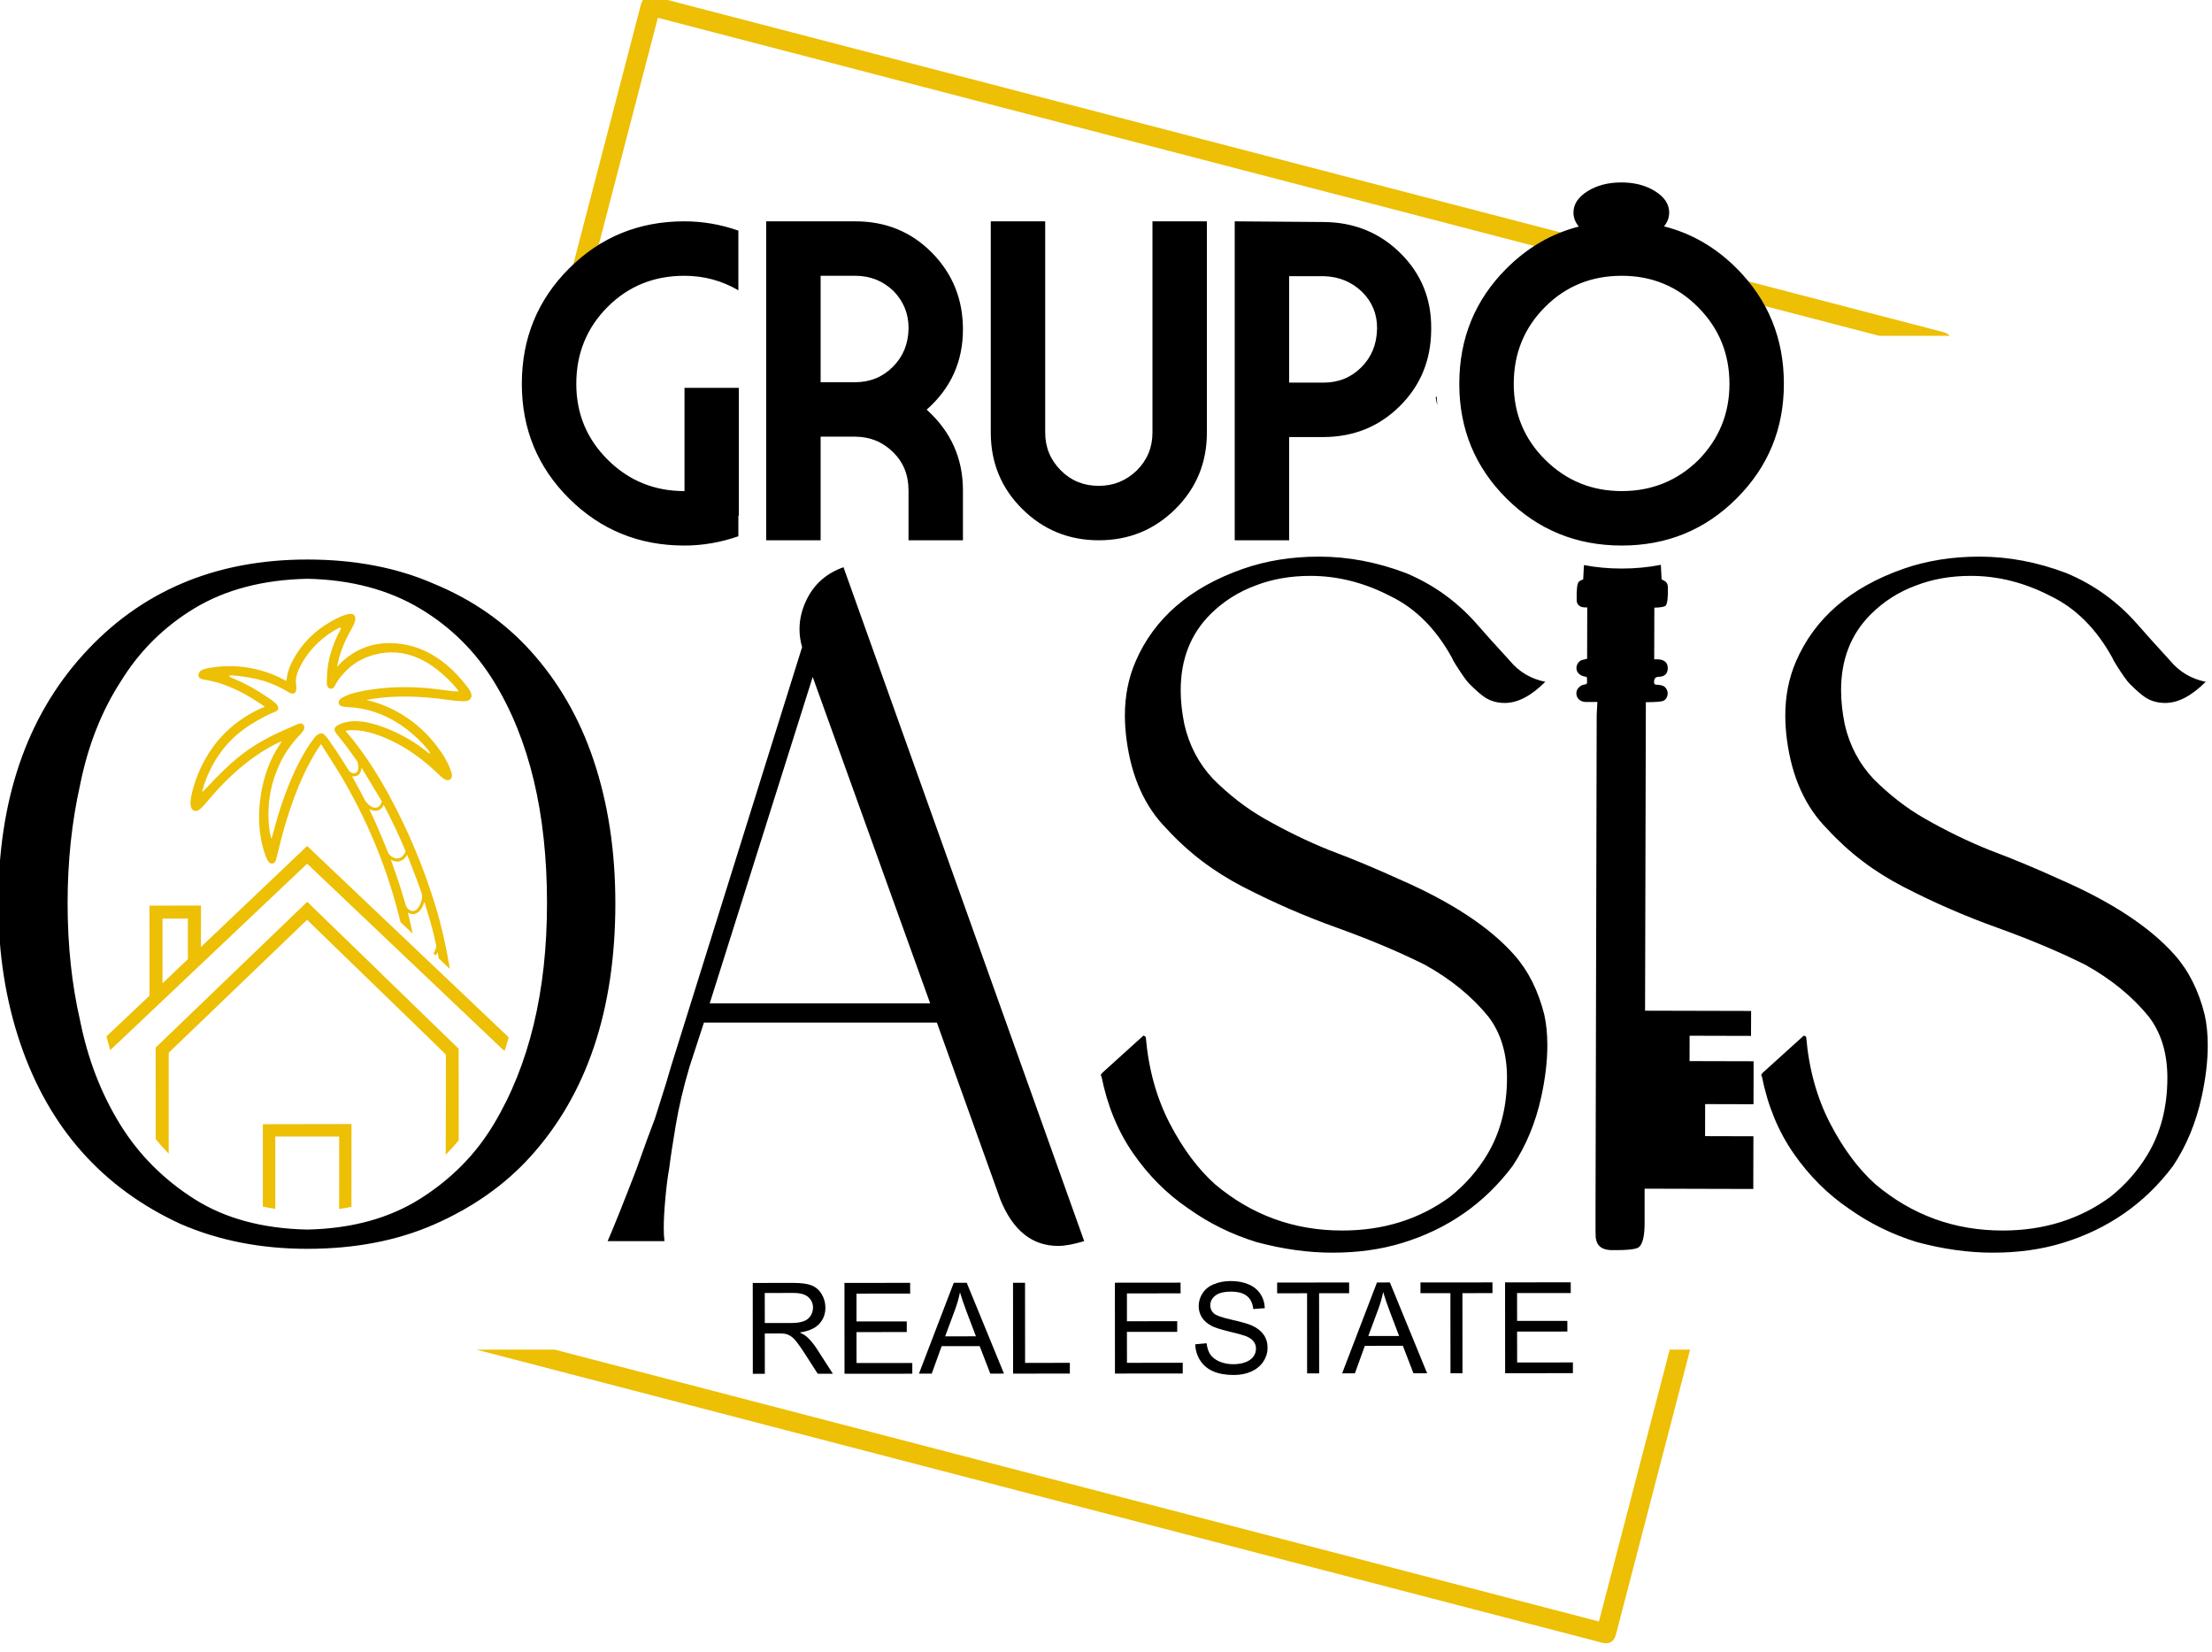 <svg xmlns="http://www.w3.org/2000/svg" xmlns:xlink="http://www.w3.org/1999/xlink" xmlns:serif="http://www.serif.com/" width="100%" height="100%" viewBox="0 0 300 224" xml:space="preserve" style="fill-rule:evenodd;clip-rule:evenodd;stroke-linejoin:round;stroke-miterlimit:2;">    <g transform="matrix(1,0,0,1,-1506.24,-1633.03)">        <g transform="matrix(0.525,0,0,0.525,1181.8,846.502)">            <g transform="matrix(0.85,0,0,0.85,577.475,1472.23)">                <path d="M222.42,132.56L216.23,132.56L242.41,31.99C243,29.73 244.43,28.89 246.69,29.48L638.19,131.4C639.12,131.65 639.81,132.03 640.26,132.56L618.83,132.56L247.59,35.9L222.42,132.56ZM561.31,440.64L538.78,527.18C538.19,529.45 536.76,530.29 534.49,529.7L192.42,440.64L216.21,440.64L533.6,523.27L555.11,440.64L561.31,440.64Z" style="fill:rgb(237,191,5);"></path>            </g>            <g transform="matrix(0.85,0,0,0.85,577.475,1519.29)">                <path d="M80.02,290.08L93.1,277.71L93.09,250.35L108.74,250.32L108.72,262.92L141.01,232.23L202.25,290.37C201.86,291.78 201.45,293.16 201.01,294.52L200.49,294.1L141,237.61L81.17,294.27C80.76,292.89 80.38,291.49 80.02,290.08ZM104.57,254.29L97.04,254.29L97.04,273.98L104.76,266.62L104.76,254.28L104.57,254.28L104.57,254.29ZM94.96,293.5L141.03,249.19L163.72,271.19L163.71,271.2L187.04,293.83L187.07,321.67C185.83,323.19 184.51,324.65 183.12,326.05L183.17,295.62L181.06,293.57L181.08,293.56L140.98,254.66L98.93,295.06L98.93,325.74C97.54,324.33 96.22,322.86 94.98,321.33L94.96,293.5ZM131.32,342.5C130.04,342.31 128.78,342.08 127.54,341.83L127.54,316.78L154.48,316.73L154.47,341.88C153.24,342.14 151.99,342.36 150.72,342.55L150.74,320.53L131.32,320.53L131.32,342.5ZM168.36,236.01C169.4,236 170.21,235.38 170.8,234.13C170.85,234.03 170.89,233.93 170.93,233.83C169.92,231.44 168.99,229.32 168.12,227.47C166.73,224.48 165.44,221.91 164.26,219.74C164.06,220.13 163.86,220.45 163.65,220.67C163.48,220.86 163.28,221.03 163.06,221.16C162.31,221.63 161.43,221.66 160.43,221.25L159.91,221.04C161.31,224.02 162.52,226.74 163.54,229.22L165.64,234.3C165.82,234.74 166.19,235.13 166.76,235.49C167.32,235.84 167.86,236.02 168.36,236.01ZM128.15,189.89L126.84,189.01C120.84,184.97 115.29,182.56 110.19,181.76C109.03,181.58 108.34,181.31 108.11,180.95C107.93,180.64 107.92,180.28 108.06,179.84C108.21,179.41 108.46,179.08 108.82,178.84C109.34,178.52 110.5,178.22 112.31,177.95C116.73,177.3 121.09,177.48 125.4,178.49C127.39,178.96 129.33,179.59 131.21,180.38C132.08,180.74 133.25,181.31 134.71,182.09L134.74,181.78C134.92,179.97 135.43,178.21 136.28,176.52C139.12,170.83 143.51,166.45 149.45,163.36C152.53,161.76 154.45,161.3 155.21,161.98C155.96,162.68 155.74,164.07 154.54,166.16C152.77,169.25 151.51,172.15 150.75,174.86L150.07,177.8L150.53,177.31C151.25,176.52 152.02,175.81 152.82,175.18C157.68,171.33 163.35,169.89 169.83,170.86C177.39,171.99 184.07,176.42 189.89,184.14C191.25,185.95 191.31,187.22 190.07,187.96C189.41,188.36 187.38,188.31 183.96,187.83C175.3,186.6 167.68,186.48 161.09,187.48C160.01,187.64 159.32,187.76 159,187.84L159.66,188.01C161.22,188.42 162.51,188.82 163.52,189.2C170.9,192 176.94,196.78 181.65,203.56C182.46,204.71 183.17,205.93 183.79,207.22C184.42,208.51 184.81,209.57 184.96,210.39C185.1,211.18 184.9,211.74 184.35,212.08C183.63,212.49 182.61,212.06 181.3,210.78C176.48,206.07 171.51,202.51 166.4,200.12C161.74,197.93 157.69,196.9 154.23,197.03C153.73,197.04 153.2,197.12 152.64,197.25L155.13,200.22C158.91,205.02 162.53,210.61 166.01,217.01C171.88,227.82 176.6,239.17 180.18,251.04C181.86,256.63 183.26,262.81 184.39,269.61L180.99,266.38L180.66,264.55C180.55,264.75 180.43,264.94 180.31,265.13L180.05,265.49L179.38,264.85C179.72,264.38 180.01,263.74 180.23,262.94C180.29,262.74 180.03,261.45 179.46,259.08C178.93,256.85 178.08,253.83 176.91,250.04L176.78,249.59C176.73,249.41 176.67,249.33 176.6,249.34C176.56,249.34 176.51,249.45 176.45,249.65C176.23,250.35 175.94,250.96 175.57,251.46C174.57,252.82 173.42,253.24 172.13,252.72C171.95,252.65 171.78,252.58 171.61,252.5L172.43,255.95C172.63,256.79 172.85,257.76 173.08,258.87L169.37,255.35C165.48,239.22 159.23,224.05 150.63,209.81L145.24,201.27L144.92,201.72C144.43,202.4 143.89,203.25 143.28,204.26C138.76,211.84 135.07,221.7 132.2,233.83C131.75,235.76 131.43,236.84 131.26,237.06C130.84,237.59 130.35,237.72 129.77,237.43C129.07,237.07 128.35,235.57 127.62,232.91C126.25,227.88 126.02,222.43 126.95,216.58C127.86,210.83 129.76,205.79 132.66,201.43C133.05,200.84 133.25,200.52 133.24,200.49C133.23,200.43 133.13,200.44 132.95,200.52C132.81,200.57 132.65,200.64 132.47,200.72C125.94,203.81 119.57,208.75 113.37,215.54L109.61,219.88C108.48,221.18 107.56,221.74 106.83,221.56C105.58,221.22 105.25,219.68 105.82,216.93C106.61,213.18 107.99,209.51 109.97,205.94C113.5,199.59 118.56,194.7 125.16,191.26C126,190.82 127,190.36 128.15,189.89ZM185.5,185.2L186.66,185.25C186.81,185.24 186.95,185.23 187.09,185.21C186.52,184.42 185.78,183.56 184.89,182.62C177.05,174.36 168.83,171.65 160.21,174.46C157.77,175.26 155.59,176.5 153.68,178.18C152.83,178.93 152,179.81 151.21,180.8C150.42,181.78 149.85,182.66 149.49,183.43C149.11,184.24 148.58,184.56 147.88,184.38C147.24,184.2 146.94,183.5 146.98,182.27L147.08,179.54C147.4,175.48 148.61,171.38 150.72,167.25L151.07,166.62C151.18,166.41 151.24,166.23 151.24,166.08C151.25,165.94 151.19,165.86 151.07,165.85C150.88,165.84 150.31,166.11 149.36,166.67C148.42,167.23 147.54,167.81 146.73,168.42C143.48,170.87 140.93,173.83 139.08,177.31C137.89,179.54 137.4,181.41 137.62,182.91C137.81,184.25 137.75,185.1 137.44,185.48C136.97,186.01 136.37,186.07 135.64,185.64C133.61,184.44 131.72,183.5 129.97,182.81C127.38,181.79 124.23,181.05 120.52,180.6C119,180.42 118.05,180.35 117.64,180.4C117.36,180.44 117.24,180.53 117.28,180.68C117.3,180.75 117.82,181 118.86,181.44C122.24,182.86 125.66,184.75 129.11,187.12C130.79,188.26 131.75,189.07 131.99,189.54C132.44,190.44 132.2,191.07 131.26,191.44C129.15,192.26 126.74,193.52 124.02,195.21C116.92,199.62 112.04,206.06 109.39,214.53C109.16,215.26 109.09,215.66 109.17,215.72C109.25,215.77 109.61,215.45 110.26,214.75C113.71,211 116.87,207.93 119.74,205.54C123.63,202.31 128.34,199.48 133.88,197.06L138.35,195.1C139.15,194.87 139.71,195.04 140.02,195.63C140.34,196.28 140.06,197.08 139.16,198.03C136.7,200.62 134.81,203.17 133.48,205.68C130.14,211.99 128.77,218.72 129.38,225.87C129.54,227.74 129.81,229.14 130.18,230.07L131.91,223.77C135.11,213.1 138.91,204.92 143.3,199.22C143.95,198.38 144.71,197.98 145.58,198.02C146.01,198.05 146.74,198.81 147.77,200.28C149.89,203.31 151.81,206.25 153.53,209.11C153.84,209.62 154.27,209.94 154.83,210.07C155.39,210.2 155.84,210.09 156.18,209.73C156.6,209.26 156.67,208.31 156.39,206.88C156.35,206.69 156.14,206.34 155.77,205.85L153.23,202.32C152.72,201.61 151.6,200.19 149.87,198.05C149.02,197.01 149.16,196.18 150.28,195.56C153.71,193.65 158.55,193.91 164.8,196.34C169.43,198.15 173.64,200.56 177.43,203.59L177.75,203.86C177.85,203.95 177.97,204.02 178.1,204.07C178.22,204.12 178.31,204.13 178.35,204.1C178.41,204.05 178.37,203.92 178.24,203.71C177.85,203.09 177.14,202.23 176.11,201.14C175.08,200.04 174.06,199.06 173.05,198.19C169.53,195.16 165.72,192.94 161.63,191.55C158.96,190.64 156.21,190.13 153.36,190.02C151.68,189.95 150.77,189.59 150.61,188.94C150.48,188.3 150.75,187.76 151.42,187.32C152.86,186.36 155.25,185.59 158.6,184.99C163.81,184.07 169.22,183.76 174.84,184.07C176.01,184.13 176.78,184.18 177.14,184.21C177.41,184.23 177.77,184.27 178.24,184.32L185.5,185.2ZM175.38,249.87C175.61,249.34 175.78,248.78 175.88,248.21C175.97,247.63 175.97,247.19 175.88,246.89C175.19,244.67 173.85,241.08 171.87,236.11L171.39,234.91C170.99,235.57 170.56,236.06 170.08,236.39C169.12,237.05 168.08,237.13 166.97,236.63C166.79,236.55 166.61,236.46 166.43,236.37C167.52,239.37 168.4,241.9 169.08,243.98C169.49,245.24 170.11,247.28 170.94,250.1C171.1,250.67 171.41,251.13 171.85,251.49C172.3,251.86 172.76,252.02 173.25,251.99C174.08,251.9 174.79,251.2 175.38,249.87ZM163.7,218.66L157.54,208.45C157.41,209.12 157.31,209.53 157.25,209.68C156.9,210.56 156.25,211.02 155.29,211.06C155.08,211.07 154.88,211.07 154.67,211.06L157.45,216.16L158.51,218.22C158.76,218.72 159.24,219.26 159.94,219.85C160.75,220.52 161.52,220.75 162.26,220.53C162.86,220.33 163.3,219.82 163.59,218.99C163.63,218.88 163.67,218.77 163.7,218.66Z" style="fill:rgb(237,191,5);"></path>            </g>            <g transform="matrix(0.85,0,0,0.85,577.475,1734.91)">                <path d="M276.45,138.96L276.43,111.35L288.67,111.34C291.17,111.34 293.02,111.58 294.28,112.08C295.56,112.58 296.58,113.45 297.35,114.71C298.12,115.96 298.5,117.34 298.51,118.87C298.51,120.81 297.87,122.47 296.61,123.82C295.33,125.17 293.37,126.03 290.73,126.39C291.69,126.86 292.42,127.32 292.93,127.78C293.99,128.73 294.99,129.94 295.95,131.44L300.78,138.94L296.18,138.95L292.5,133.22C290.25,129.71 289.09,128.25 288.04,127.56C287.49,127.2 286.93,126.96 286.36,126.83C285.94,126.74 285.27,126.69 284.42,126.69L280.09,126.7L280.1,138.96L276.45,138.96ZM280.09,123.53L287.94,123.53C289.59,123.53 290.91,123.35 291.86,123C292.8,122.66 293.51,122.11 294,121.35C294.49,120.57 294.74,119.75 294.74,118.87C294.74,117.58 294.26,116.51 293.32,115.66C292.36,114.81 290.88,114.39 288.82,114.39L280.08,114.4L280.09,123.53Z"></path>            </g>            <g transform="matrix(0.85,0,0,0.85,577.475,1734.88)">                <path d="M304.32,138.98L304.3,111.37L324.26,111.36L324.27,114.61L307.96,114.63L307.96,123.08L323.24,123.07L323.24,126.31L307.96,126.32L307.97,135.72L324.92,135.71L324.92,138.97L304.32,138.98Z"></path>            </g>            <g transform="matrix(0.85,0,0,0.85,577.475,1734.84)">                <path d="M326.94,139L337.52,111.39L341.46,111.38L352.78,138.98L348.62,138.99L345.39,130.63L333.85,130.64L330.82,139L326.94,139ZM334.9,127.66L344.26,127.65L341.36,120.01C340.55,117.86 339.88,115.91 339.41,114.28C339.05,116.07 338.55,117.82 337.91,119.55L334.9,127.66Z"></path>            </g>            <g transform="matrix(0.85,0,0,0.85,577.475,1734.82)">                <path d="M355.55,139.01L355.53,111.4L359.18,111.4L359.2,135.75L372.8,135.74L372.8,139L355.55,139.01Z"></path>            </g>            <g transform="matrix(0.85,0,0,0.85,577.475,1734.77)">                <path d="M386.51,139.05L386.49,111.44L406.45,111.42L406.46,114.68L390.15,114.69L390.15,123.15L405.43,123.14L405.43,126.38L390.15,126.39L390.16,135.79L407.11,135.77L407.11,139.03L386.51,139.05Z"></path>            </g>            <g transform="matrix(0.85,0,0,0.85,577.475,1734.74)">                <path d="M410.91,130.19L414.36,129.88C414.53,131.29 414.91,132.44 415.5,133.3C416.09,134.18 417.02,134.89 418.28,135.44C419.54,135.98 420.94,136.25 422.49,136.25C425.29,136.24 427.53,135.39 428.6,133.92C429.12,133.17 429.37,132.38 429.37,131.53C429.37,129.74 428.31,128.47 426.13,127.65C425.34,127.36 423.61,126.88 421.21,126.31C418.57,125.67 416.86,125.12 415.88,124.6C414.55,123.9 413.57,123.04 412.94,122.03C412.29,121 411.96,119.86 411.96,118.6C411.96,117.18 412.35,115.89 413.14,114.68C413.94,113.45 415.09,112.53 416.61,111.92C418.16,111.28 419.84,110.97 421.67,110.97C423.72,110.97 425.53,111.3 427.1,111.97C428.65,112.62 429.84,113.58 430.69,114.86C431.55,116.15 432,117.6 432.05,119.21L428.55,119.48C428.36,117.73 427.72,116.41 426.64,115.53C425.53,114.64 423.93,114.19 421.82,114.19C419.63,114.19 418,114.6 417,115.41C415.98,116.23 415.48,117.2 415.48,118.34C415.48,119.33 415.84,120.15 416.55,120.79C417.24,121.43 419.08,122.07 422.08,122.75C425.02,123.41 427.07,124 428.18,124.51C431.3,125.94 432.89,128.21 432.89,131.25C432.89,132.73 432.47,134.12 431.63,135.41C429.93,138.02 426.67,139.52 422.69,139.52L422.66,139.52C417.75,139.53 414.38,138.09 412.45,135.16C411.48,133.69 410.97,132.03 410.91,130.19Z"></path>            </g>            <g transform="matrix(0.85,0,0,0.85,577.475,1734.69)">                <path d="M444.91,139.09L444.9,114.74L435.8,114.75L435.8,111.49L457.68,111.47L457.68,114.73L448.55,114.74L448.57,139.09L444.91,139.09Z"></path>            </g>            <g transform="matrix(0.85,0,0,0.85,577.475,1734.68)">                <path d="M455.55,139.1L466.14,111.48L470.07,111.47L481.39,139.08L477.23,139.08L474.01,130.72L462.46,130.73L459.43,139.09L455.55,139.1ZM463.51,127.75L472.87,127.74L469.97,120.1C469.22,118.13 468.55,116.16 468.02,114.38C467.66,116.17 467.16,117.92 466.52,119.64L463.51,127.75Z"></path>            </g>            <g transform="matrix(0.85,0,0,0.85,577.475,1734.64)">                <path d="M488.48,139.12L488.46,114.77L479.36,114.77L479.36,111.52L501.24,111.5L501.25,114.76L492.11,114.77L492.13,139.12L488.48,139.12Z"></path>            </g>            <g transform="matrix(0.85,0,0,0.85,577.475,1734.61)">                <path d="M505.09,139.14L505.07,111.53L525.03,111.51L525.03,114.77L508.72,114.78L508.73,123.24L524,123.23L524.01,126.47L508.73,126.48L508.74,135.88L525.69,135.86L525.69,139.12L505.09,139.14Z"></path>            </g>            <g transform="matrix(0.85,0,0,0.85,577.475,1419.5)">                <path d="M53.86,409.73C49.38,396.57 47.14,382.34 47.14,367.02C47.13,335.7 55.72,310.54 72.88,291.53C90.32,272.22 113.04,262.57 141.05,262.57C155.42,262.57 168.19,265.01 179.38,269.88C191.08,274.69 200.93,281.51 208.92,290.36C217.38,299.72 223.74,310.73 228.01,323.4C232.45,336.58 234.67,351.11 234.67,367.02C234.67,399.31 226.09,424.96 208.93,443.96C201.09,452.64 191.24,459.57 179.38,464.74C168.19,469.61 155.42,472.05 141.05,472.05C126.94,472.05 114.06,469.52 102.43,464.45C78.76,453.52 62.57,435.28 53.86,409.73ZM517.31,232.29C523.7,238.61 531.44,241.77 540.55,241.77C549.66,241.77 557.42,238.63 563.83,232.34C570.12,225.92 573.27,218.2 573.27,209.18C573.27,200.07 570.11,192.32 563.79,185.94C557.45,179.54 549.7,176.34 540.55,176.34C531.32,176.34 523.56,179.48 517.27,185.77C510.89,192.14 507.71,199.95 507.71,209.18C507.71,218.25 510.91,225.95 517.31,232.29ZM319.24,180.99C316.01,177.89 312.13,176.34 307.6,176.34L297.06,176.34L297.06,208.69L307.47,208.69C312.05,208.69 315.89,207.13 318.99,204.03C322.06,200.97 323.65,197.17 323.77,192.63L323.78,192.14C323.78,187.86 322.26,184.14 319.24,180.99ZM652.47,350.93C659.49,353.56 666.51,356.49 673.54,359.7C689.45,366.62 701.15,374.33 708.65,382.82C712.87,387.59 715.89,393.64 717.71,400.96C718.32,403.76 718.63,406.85 718.63,410.24C718.63,415 718.02,420.19 716.79,425.82C715.07,433.72 712.16,440.75 708.06,446.89C699.53,458.26 688.31,466.07 674.41,470.3C668,472.25 660.98,473.22 653.35,473.22C645.91,473.22 638.2,472.15 630.23,470C622.7,467.68 615.77,464.27 609.46,459.76C603.03,455.38 597.47,449.82 592.79,443.09C588.13,436.4 584.91,428.6 583.13,419.68C583,419.55 582.94,419.42 582.94,419.29C582.94,419.09 583.1,418.83 583.42,418.51L595.71,407.39C595.8,407.31 595.88,407.27 595.96,407.27C596.1,407.27 596.31,407.41 596.59,407.69C597.43,417.48 599.87,426.25 603.91,434.02C607.88,441.66 612.46,447.8 617.65,452.45C628.77,461.81 641.65,466.49 656.27,466.49C668.81,466.49 679.73,463.08 689.04,456.25C693.66,452.56 697.44,448.25 700.38,443.34C704.37,436.67 706.36,428.91 706.36,420.07C706.36,412.63 704.49,406.46 700.75,401.54C695.77,395.4 689.33,390.13 681.44,385.74C673.5,381.78 664.52,378 654.49,374.4C644.87,370.95 635.42,366.83 626.14,362.04C617.25,357.46 609.55,351.61 603.03,344.49C596.34,337.8 592.24,328.74 590.73,317.28C590.4,314.77 590.24,312.34 590.24,309.97C590.24,304.06 591.31,298.61 593.46,293.62C599.11,280.45 610,271.05 626.11,265.4C633.17,262.93 640.89,261.69 649.25,261.69C658.07,261.69 666.84,263.35 675.58,266.66C684.07,270.18 691.37,275.46 697.48,282.5C699.66,285.01 702.89,288.61 707.18,293.29C710.03,296.71 713.64,298.85 718.01,299.73C713.72,304.02 709.62,306.16 705.72,306.16C703.38,306.16 701.33,305.58 699.58,304.41C698.4,303.63 696.84,302.26 694.89,300.31C694.06,299.47 692.71,297.57 690.84,294.61C690.16,293.54 689.76,292.81 689.63,292.41C684.76,283.6 678.52,277.36 670.9,273.69C663,269.59 654.91,267.54 646.62,267.54C640.52,267.54 634.96,268.52 629.94,270.47C624.69,272.4 620.11,275.33 616.19,279.25C610.19,285.24 607.19,292.92 607.19,302.29C607.19,305.5 607.56,308.94 608.29,312.6C609.75,319.04 612.68,324.59 617.07,329.28C621.95,334.15 627.11,338.15 632.58,341.27C639.17,345.04 645.8,348.26 652.47,350.93ZM431.87,341.27C438.47,345.04 445.1,348.26 451.76,350.93C458.79,353.56 465.81,356.49 472.83,359.7C488.75,366.62 500.45,374.33 507.94,382.82C512.16,387.6 515.18,393.64 517.01,400.96C517.62,403.76 517.92,406.85 517.92,410.24C517.92,415 517.31,420.19 516.08,425.82C514.36,433.72 511.45,440.75 507.35,446.89C498.82,458.26 487.61,466.07 473.71,470.3C467.3,472.25 460.28,473.22 452.64,473.22C445.2,473.22 437.5,472.15 429.53,470C421.99,467.68 415.07,464.27 408.76,459.76C402.32,455.38 396.76,449.82 392.08,443.09C387.43,436.4 384.21,428.6 382.42,419.68C382.3,419.55 382.23,419.42 382.23,419.29C382.23,419.09 382.39,418.83 382.72,418.51L395.01,407.39C395.09,407.31 395.17,407.27 395.26,407.27C395.39,407.27 395.6,407.41 395.88,407.69C396.72,417.48 399.16,426.25 403.2,434.02C407.17,441.66 411.75,447.8 416.95,452.45C428.07,461.81 440.94,466.49 455.57,466.49C468.1,466.49 479.03,463.08 488.34,456.25C492.96,452.56 496.74,448.25 499.68,443.34C503.66,436.67 505.66,428.91 505.66,420.07C505.65,412.63 503.78,406.46 500.04,401.54C495.07,395.4 488.63,390.13 480.73,385.74C472.8,381.78 463.82,378 453.79,374.4C444.16,370.95 434.71,366.83 425.43,362.04C416.55,357.46 408.84,351.61 402.32,344.49C395.63,337.8 391.54,328.74 390.03,317.28C389.7,314.77 389.53,312.34 389.53,309.97C389.53,304.06 390.6,298.61 392.75,293.62C398.41,280.45 409.29,271.05 425.4,265.41C432.47,262.93 440.18,261.69 448.55,261.69C457.36,261.69 466.14,263.35 474.88,266.66C483.36,270.18 490.66,275.46 496.77,282.5C498.95,285.01 502.18,288.61 506.48,293.29C509.32,296.71 512.93,298.85 517.3,299.73C513.01,304.02 508.91,306.16 505.01,306.16C502.67,306.16 500.62,305.58 498.87,304.41C497.7,303.63 496.14,302.26 494.19,300.31C493.35,299.47 492,297.57 490.13,294.61C489.46,293.54 489.05,292.81 488.92,292.41C484.06,283.6 477.82,277.36 470.2,273.69C462.3,269.59 454.2,267.54 445.91,267.54C439.81,267.54 434.25,268.52 429.24,270.47C423.99,272.4 419.4,275.33 415.48,279.24C409.49,285.24 406.49,292.92 406.49,302.29C406.49,305.5 406.85,308.94 407.59,312.6C409.05,319.04 411.97,324.59 416.36,329.28C421.24,334.15 426.41,338.15 431.87,341.27ZM589.81,209.18C589.81,222.82 585.03,234.42 575.47,243.98C565.92,253.54 554.28,258.32 540.55,258.32C526.78,258.32 515.12,253.56 505.55,244.06C495.96,234.53 491.16,222.9 491.16,209.18C491.16,195.37 495.94,183.69 505.5,174.13C511.88,167.75 519.21,163.5 527.49,161.38C526.41,160.1 525.86,158.68 525.86,157.12C525.86,154.59 527.28,152.43 530.12,150.65C532.96,148.86 536.39,147.97 540.41,147.97C544.42,147.97 547.85,148.86 550.69,150.65C553.53,152.43 554.95,154.59 554.95,157.12C554.95,158.66 554.43,160.06 553.37,161.32C561.74,163.43 569.13,167.71 575.55,174.18C585.06,183.75 589.81,195.41 589.81,209.18ZM547.86,305.93L547.62,399.68L579.85,399.76L579.82,407.34L561.16,407.29L561.14,415L580.61,415.05L580.58,428.11L565.88,428.07L565.86,437.81L580.55,437.85L580.51,453.86L547.48,453.77L547.48,464.27C547.48,468.24 546.88,470.67 545.7,471.58C544.84,472.21 542.09,472.5 537.44,472.45C534.52,472.41 532.92,471.14 532.62,468.63C532.57,468.25 532.55,466.15 532.56,462.34L532.92,309.81L533.12,305.84C532.58,305.87 532.08,305.88 531.6,305.87L530.59,305.86L529.58,305.87C528.66,305.83 527.94,305.53 527.41,304.97C526.89,304.41 526.67,303.71 526.76,302.87C526.85,302.27 527.15,301.75 527.65,301.3C528.15,300.85 528.73,300.59 529.38,300.53C529.79,300.51 530,300.26 530,299.78L529.99,299.35C530,298.61 529.92,298.23 529.75,298.21C528.75,298.11 527.96,297.76 527.38,297.16C526.83,296.55 526.65,295.84 526.82,295.01C527,294.19 527.46,293.58 528.22,293.18L530.01,292.72L530.05,277.12C529.51,277.17 528.99,277.13 528.49,277.02C528.03,276.92 527.64,276.68 527.32,276.31C527.01,275.94 526.85,275.52 526.84,275.04C526.75,271.72 526.98,269.8 527.52,269.29L527.58,269.24C527.9,268.97 528.31,268.76 528.82,268.62L529.04,264.26C532.72,264.96 536.56,265.31 540.55,265.31C544.67,265.31 548.63,264.93 552.42,264.18L552.65,268.63C553.15,268.8 553.58,269.05 553.94,269.36C554.34,269.73 554.55,270.32 554.56,271.13C554.63,274.28 554.38,276.12 553.82,276.63C553.43,276.96 552.3,277.15 550.44,277.2L550.4,292.89C550.8,292.88 551.21,292.88 551.62,292.91C553.51,293.02 554.48,293.89 554.52,295.52C554.52,297.3 553.57,298.2 551.67,298.22C550.79,298.23 550.35,298.77 550.35,299.83C550.33,300.32 550.55,300.58 551.01,300.61C552.28,300.65 553.15,300.88 553.61,301.28C554.24,301.88 554.54,302.59 554.49,303.41C554.45,304.24 554.08,304.91 553.4,305.41C552.9,305.75 551.06,305.92 547.86,305.93ZM482.62,192.76C482.56,201.99 479.37,209.72 473.07,215.96C466.75,222.22 458.98,225.35 449.75,225.35L439.45,225.35L439.45,256.72L422.91,256.72L422.91,159.79L449.99,160C459.26,160.07 467.07,163.27 473.4,169.6C479.61,175.81 482.68,183.36 482.62,192.25L482.62,192.76ZM272.06,180.75C267.03,177.81 261.56,176.34 255.64,176.34C246.41,176.34 238.64,179.48 232.35,185.77C225.98,192.14 222.8,199.95 222.8,209.18C222.8,218.25 226,225.95 232.4,232.29C238.78,238.61 246.53,241.77 255.64,241.77L255.69,241.77L255.69,210.4L272.2,210.4L272.2,249.23L272.06,249.23L272.06,255.5C266.67,257.38 261.2,258.32 255.64,258.32C241.87,258.32 230.21,253.56 220.64,244.06C211.05,234.53 206.25,222.9 206.25,209.18C206.25,195.37 211.03,183.69 220.59,174.13C230.15,164.57 241.83,159.79 255.64,159.79C261.2,159.79 266.67,160.73 272.06,162.61L272.06,180.75ZM251.06,447.48C250.62,449.81 250.23,452.82 249.89,456.5C249.55,460.18 249.38,463.2 249.38,465.58C249.38,467.16 249.45,468.54 249.59,469.71L232.33,469.71C234.25,465.29 237.18,457.98 241.11,447.77C243.45,441.14 245.3,436.07 246.67,432.55L247.94,428.56C249.67,423.16 250.9,419.12 251.64,416.46L291.43,289.19C290.9,287.39 290.64,285.57 290.64,283.73C290.64,280.63 291.39,277.58 292.9,274.56C295.22,269.92 298.92,266.71 304.01,264.91L377.16,469.71C373.91,470.69 371.27,471.17 369.26,471.17C361.36,471.17 355.51,466.49 351.7,457.13L332.39,403.3L261.59,403.3L257.2,416.76C255.33,423.1 253.94,429.02 253.02,434.52C252.05,440.32 251.39,444.64 251.06,447.48ZM348.77,159.79L365.31,159.79L365.31,224C365.31,228.5 366.91,232.34 370.09,235.52C373.2,238.63 377.04,240.18 381.61,240.18C386.06,240.18 389.9,238.63 393.13,235.52C396.32,232.34 397.91,228.5 397.91,224L397.91,159.79L414.45,159.79L414.45,224C414.45,233.15 411.25,240.9 404.85,247.24C398.47,253.56 390.72,256.72 381.61,256.72C372.5,256.72 364.76,253.56 358.37,247.24C351.97,240.9 348.77,233.15 348.77,224L348.77,159.79ZM294.65,298.26L263.35,397.45L330.35,397.45L294.65,298.26ZM297.06,256.72L280.51,256.72L280.51,159.79L307.6,159.79C316.83,159.79 324.57,162.95 330.83,169.27C337.15,175.66 340.31,183.44 340.31,192.63C340.31,202.4 336.64,210.53 329.29,217.02C336.64,223.64 340.31,231.81 340.31,241.53L340.31,256.72L323.77,256.72L323.77,241.53C323.77,236.87 322.21,233 319.07,229.93C315.88,226.79 312.01,225.23 307.47,225.23L297.06,225.23L297.06,256.72ZM68.2,367.02C68.2,379.83 69.47,391.72 72,402.71C74.34,414.42 78.42,424.96 84.23,434.35C89.87,443.45 97.37,450.98 106.76,456.94C116.03,462.82 127.45,465.91 141.05,466.2C154.54,465.91 166.03,462.76 175.51,456.74C184.85,450.81 192.24,443.31 197.69,434.23C208.5,416.22 213.9,393.81 213.9,367.02C213.9,339.66 208.54,317.23 197.81,299.73C192.18,290.53 184.74,283.15 175.51,277.59C165.85,271.76 154.36,268.7 141.05,268.42C127.63,268.71 116.2,271.7 106.76,277.39C97.47,283 89.98,290.44 84.29,299.73C78.47,308.75 74.37,319.19 72,331.03C69.47,342.3 68.2,354.3 68.2,367.02ZM449.99,176.46L439.45,176.46L439.45,208.81L449.87,208.81C454.44,208.81 458.28,207.26 461.39,204.15C464.45,201.09 466.04,197.25 466.16,192.63L466.17,192.15C466.17,187.9 464.66,184.26 461.63,181.24C458.45,178.18 454.57,176.58 449.99,176.46ZM484.5,215.68C484.26,214.88 484.09,214.11 484,213.37L484.28,212.92C484.33,213.85 484.4,214.77 484.5,215.68Z"></path>            </g>        </g>    </g></svg>